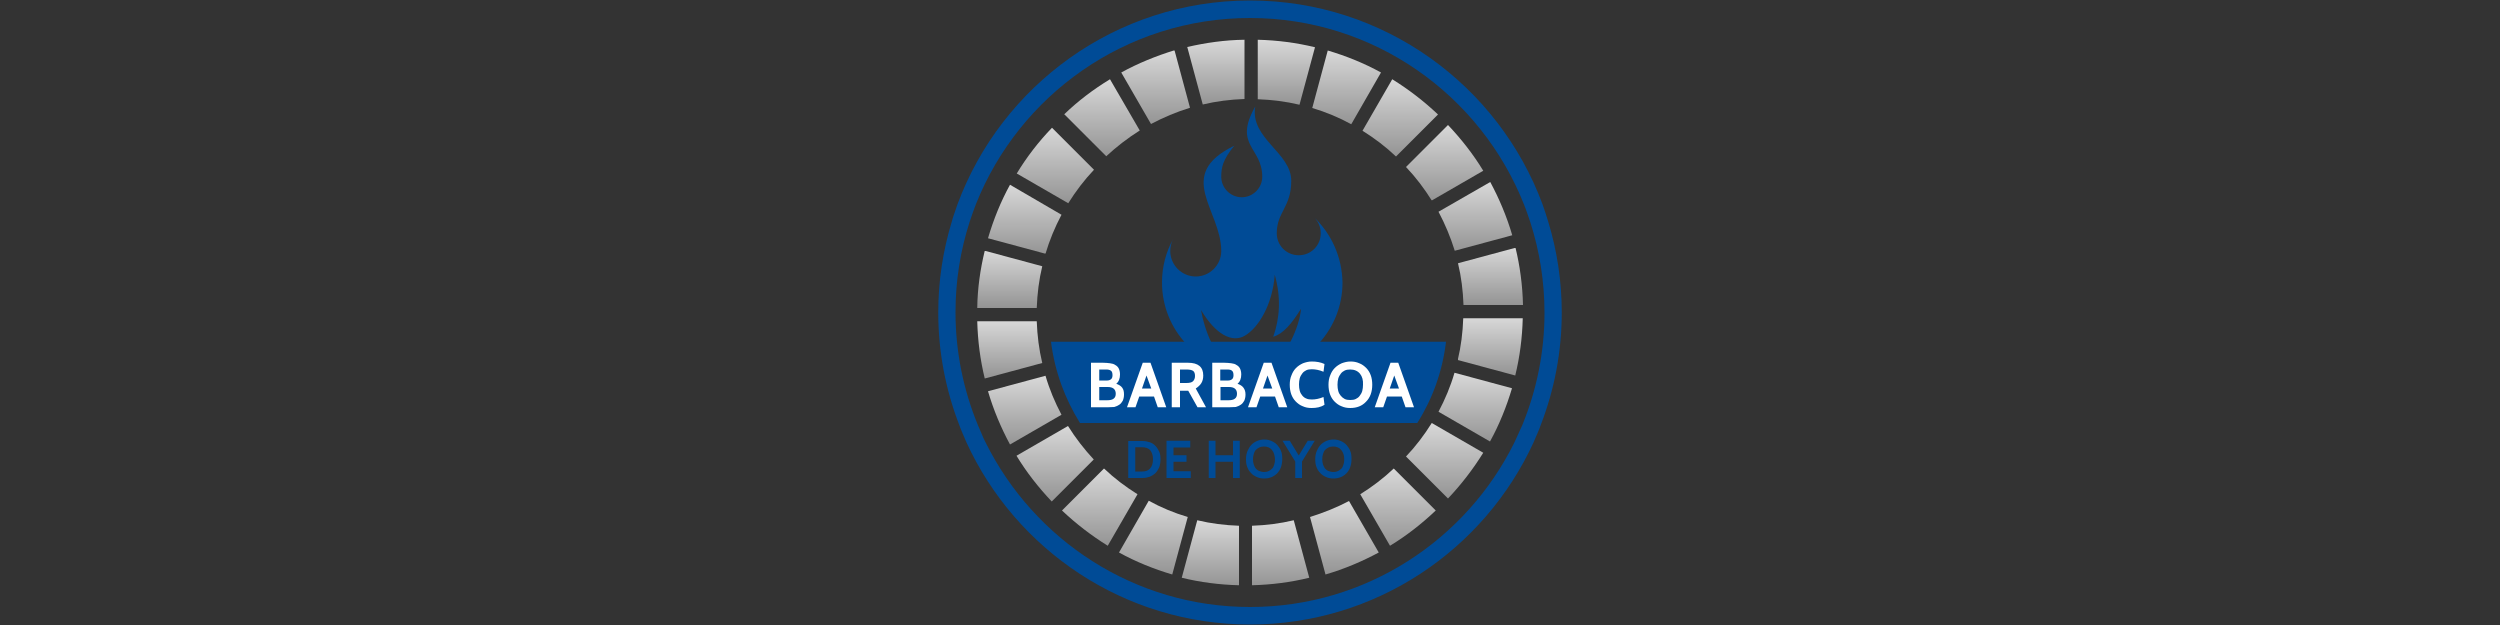 <?xml version="1.0" encoding="utf-8"?>
<!-- Generator: Adobe Illustrator 26.0.2, SVG Export Plug-In . SVG Version: 6.00 Build 0)  -->
<svg version="1.1" id="Layer_1" xmlns="http://www.w3.org/2000/svg" xmlns:xlink="http://www.w3.org/1999/xlink" x="0px" y="0px"
	 viewBox="0 0 1000 250" style="enable-background:new 0 0 1000 250;" xml:space="preserve">
<rect x="0" y="0" width="1000" height="250" fill="#333333" stroke="none"/>
<style type="text/css">
	.st0{fill:#004B96;}
	.st1{fill:none;}
	
		.st2{clip-path:url(#SVGID_00000082360735041124836910000002812072825206571177_);fill:url(#SVGID_00000088130635419983234370000005111044023758812595_);}
	
		.st3{clip-path:url(#SVGID_00000024693123231821462960000006474745545692765885_);fill:url(#SVGID_00000018238714638724427190000006242548247511353238_);}
	
		.st4{clip-path:url(#SVGID_00000032606168988946144560000015616508503462358974_);fill:url(#SVGID_00000024711739125405149240000003443020835434734001_);}
	
		.st5{clip-path:url(#SVGID_00000039133424350611740380000007062771683974512027_);fill:url(#SVGID_00000163047826923966088300000006520183298929511572_);}
	
		.st6{clip-path:url(#SVGID_00000166676951019899499760000008342107812352523648_);fill:url(#SVGID_00000055667955655645796700000015181345598480883132_);}
	
		.st7{clip-path:url(#SVGID_00000119832719283795139410000016017691989098426279_);fill:url(#SVGID_00000019656163284615955880000007461130803258510761_);}
	
		.st8{clip-path:url(#SVGID_00000148660637573747239030000001499661966963961232_);fill:url(#SVGID_00000061436500911984230090000010221083708502760599_);}
	
		.st9{clip-path:url(#SVGID_00000065762971168886590490000004388227175159897999_);fill:url(#SVGID_00000147924793966579860120000016761983660527591601_);}
	
		.st10{clip-path:url(#SVGID_00000073001983606600768130000000554896700897786515_);fill:url(#SVGID_00000176722381165605765740000003390474941297216172_);}
	
		.st11{clip-path:url(#SVGID_00000000194284554941673380000016119111495381711233_);fill:url(#SVGID_00000163781947529507148510000003074045811671192217_);}
	
		.st12{clip-path:url(#SVGID_00000074441598276592869740000010379943727709243061_);fill:url(#SVGID_00000057146795828516969390000017057246769783376002_);}
	
		.st13{clip-path:url(#SVGID_00000090284322066905996200000002733316271712807818_);fill:url(#SVGID_00000085969180982393511880000002989317093709330103_);}
	
		.st14{clip-path:url(#SVGID_00000091704783087423662670000001410574788407149246_);fill:url(#SVGID_00000010286972216807038760000018355804710531312304_);}
	
		.st15{clip-path:url(#SVGID_00000147928810992170335320000005449826956606517436_);fill:url(#SVGID_00000180349372708548955150000010093396937193420704_);}
	
		.st16{clip-path:url(#SVGID_00000128486312831109601820000002524749905914787744_);fill:url(#SVGID_00000049209641305293736010000007447321792499224200_);}
	
		.st17{clip-path:url(#SVGID_00000028326740683144086120000012952013767858189741_);fill:url(#SVGID_00000152223293401277080740000015218543004186532228_);}
	
		.st18{clip-path:url(#SVGID_00000076606110898637360220000014611309455322316457_);fill:url(#SVGID_00000036942725541009977340000000273773374695513517_);}
	
		.st19{clip-path:url(#SVGID_00000096762780829596163890000002363211057654736818_);fill:url(#SVGID_00000058562343595611545990000005439786017389555374_);}
	
		.st20{clip-path:url(#SVGID_00000140707573563857338610000008032016996222635693_);fill:url(#SVGID_00000116202482755216146500000013948838309789865383_);}
	
		.st21{clip-path:url(#SVGID_00000001621849523491731470000007691149390987641248_);fill:url(#SVGID_00000155127786963044893270000009158290675823751832_);}
	
		.st22{clip-path:url(#SVGID_00000080926588067104037700000011674913262483578267_);fill:url(#SVGID_00000000202257167613498880000014243543883634198168_);}
	
		.st23{clip-path:url(#SVGID_00000127762073900927509470000014422740734160547489_);fill:url(#SVGID_00000094576896010773371380000004249899909642567322_);}
	
		.st24{clip-path:url(#SVGID_00000017513710107654264120000010489938804238030731_);fill:url(#SVGID_00000026158117924473290010000011444122866955589022_);}
	
		.st25{clip-path:url(#SVGID_00000179637184177003077860000005805142317571111610_);fill:url(#SVGID_00000008110220803180077730000010922920104054797198_);}
	.st26{fill:#FFFFFF;}
</style>
<path class="st0" d="M502.1,149c-0.4,0-0.9,0-1.3,0C501.2,149,501.7,149,502.1,149"/>
<path class="st0" d="M525.7,87c1.6,1.6,2.6,3.8,2.6,6.3c0,4.9-3.9,8.8-8.8,8.8c-4.9,0-8.8-3.9-8.8-8.8c0-8.5,5.8-10.4,5.8-21
	c0-11.3-16.6-16.9-14.4-29.7c-8.9,15.7,2.8,16.2,2.8,28.1c0,4.5-3.7,8.2-8.2,8.2c-4.5,0-8.2-3.7-8.2-8.2c0-3.7,0.6-6.8,5.2-12.4
	c-24.1,11.7-5.2,25.7-5.2,42.1c0,5.6-4.6,10.2-10.2,10.2c-5.6,0-10.2-4.6-10.2-10.2c0-1.7,0.4-3.3,1.1-4.7c-2.8,5.1-4.4,11-4.4,17.3
	c0,19.2,15,34.8,33.9,35.9c-2-0.1-4-0.4-6-0.9c-6.6-5-11-16.1-12.3-24c5.9,9.9,12.5,13.2,17.5,10.3c5.5-3.2,11.1-12.4,12-24.4
	c2.6,9.2,2,17.4-0.6,24.8c4-1.2,7.3-5.1,11.1-11.2c-0.4,6.6-6,19.9-13.9,25.1c-0.4,0.1-0.9,0.1-1.3,0.2
	c17.9-2.1,31.8-17.3,31.8-35.8C536.8,102.8,532.6,93.6,525.7,87"/>
<path class="st0" d="M505,148.8c-0.9,0.1-1.7,0.2-2.6,0.2C503.2,148.9,504.1,148.9,505,148.8"/>
<path class="st0" d="M501.9,356.1c-0.8,0-1.6,0-2.4,0C500.3,356.1,501.1,356.1,501.9,356.1"/>
<path class="st0" d="M498.8,148.9c0.3,0,0.6,0,0.9,0C499.3,149,499.1,149,498.8,148.9"/>
<path class="st0" d="M432,169.2h134.9c6.1-9.6,10.1-20.7,11.5-32.5h-158C421.9,148.6,426,159.6,432,169.2"/>
<path class="st0" d="M619.3,88.7c-0.4-1.2-0.7-2.3-1.1-3.5c-0.4-1.2-0.8-2.3-1.2-3.5C599.4,34.2,553.6,0.2,500,0.2
	c-53.6,0-99.4,34-117,81.5c-0.4,1.2-0.8,2.3-1.2,3.5c-0.4,1.1-0.8,2.3-1.1,3.5c-3.5,11.5-5.4,23.7-5.4,36.3c0,15.9,3,31,8.4,45
	c0.4,1.2,0.9,2.3,1.4,3.5c0.5,1.2,1,2.3,1.5,3.5c19.7,42.9,63.1,72.8,113.4,72.8c50.3,0,93.7-29.9,113.4-72.8c0.5-1.1,1-2.3,1.5-3.5
	c0.5-1.1,1-2.3,1.4-3.5c5.4-14,8.4-29.1,8.4-45C624.7,112.4,622.8,100.2,619.3,88.7 M607.4,173.4c-0.5,1.2-1.1,2.3-1.6,3.5
	c-19.2,39-59.4,65.9-105.8,65.9c-46.3,0-86.5-26.9-105.8-65.9c-0.6-1.1-1.1-2.3-1.6-3.5c-0.5-1.1-1-2.3-1.5-3.5
	c-5.7-13.9-8.9-29.1-8.9-45c0-12.7,2-24.9,5.7-36.3c0.4-1.2,0.8-2.3,1.2-3.5c0.4-1.2,0.9-2.3,1.3-3.5C407.7,38.1,450.3,7.2,500,7.2
	c49.7,0,92.3,30.9,109.6,74.6c0.4,1.1,0.9,2.3,1.3,3.5c0.4,1.2,0.8,2.3,1.2,3.5c3.7,11.5,5.7,23.7,5.7,36.3c0,15.9-3.2,31.1-8.9,45
	C608.4,171.1,607.9,172.3,607.4,173.4"/>
<line class="st1" x1="347.5" y1="277.4" x2="347.5" y2="-27.5"/>
<line class="st1" x1="652.5" y1="-27.5" x2="652.5" y2="277.4"/>
<g>
	<defs>
		<path id="SVGID_1_" d="M544.1,197.7l11.9,20.6c6.6-4,12.7-8.8,18.3-14.1l-16.8-16.8C553.4,191.3,548.9,194.7,544.1,197.7"/>
	</defs>
	<clipPath id="SVGID_00000142879649894843259560000001215364271754322325_">
		<use xlink:href="#SVGID_1_"  style="overflow:visible;"/>
	</clipPath>
	
		<linearGradient id="SVGID_00000054225361911933186990000005206672797716586683_" gradientUnits="userSpaceOnUse" x1="101.881" y1="527.186" x2="102.262" y2="527.186" gradientTransform="matrix(-3.500000e-06 -81.106 -81.106 3.500000e-06 43317.371 8481.521)">
		<stop  offset="0" style="stop-color:#949494"/>
		<stop  offset="1" style="stop-color:#D8D8D8"/>
	</linearGradient>
	
		<rect x="544.1" y="187.4" style="clip-path:url(#SVGID_00000142879649894843259560000001215364271754322325_);fill:url(#SVGID_00000054225361911933186990000005206672797716586683_);" width="30.2" height="30.9"/>
</g>
<g>
	<defs>
		<path id="SVGID_00000074411149080151370980000016577109219971498672_" d="M524,206.8l6.2,23c7.5-2.2,14.6-5.2,21.3-8.8l-11.9-20.6
			C534.7,203,529.4,205.1,524,206.8"/>
	</defs>
	<clipPath id="SVGID_00000173870769196701511010000003649341817458991247_">
		<use xlink:href="#SVGID_00000074411149080151370980000016577109219971498672_"  style="overflow:visible;"/>
	</clipPath>
	
		<linearGradient id="SVGID_00000005267397038714456170000012615936743004236191_" gradientUnits="userSpaceOnUse" x1="102.215" y1="526.793" x2="102.596" y2="526.793" gradientTransform="matrix(-3.400000e-06 -77.268 -77.268 3.400000e-06 41241.762 8127.685)">
		<stop  offset="0" style="stop-color:#949494"/>
		<stop  offset="1" style="stop-color:#D8D8D8"/>
	</linearGradient>
	
		<rect x="524" y="200.3" style="clip-path:url(#SVGID_00000173870769196701511010000003649341817458991247_);fill:url(#SVGID_00000005267397038714456170000012615936743004236191_);" width="27.5" height="29.5"/>
</g>
<g>
	<defs>
		<path id="SVGID_00000011723265293938130460000014233845401894997385_" d="M500.8,210.3v23.8c7.9-0.2,15.5-1.2,22.9-3l-6.2-23
			C512.1,209.4,506.5,210.1,500.8,210.3"/>
	</defs>
	<clipPath id="SVGID_00000114061730631230395120000014138318344694436022_">
		<use xlink:href="#SVGID_00000011723265293938130460000014233845401894997385_"  style="overflow:visible;"/>
	</clipPath>
	
		<linearGradient id="SVGID_00000176745390578260526640000006694949596156842423_" gradientUnits="userSpaceOnUse" x1="102.613" y1="526.292" x2="102.994" y2="526.292" gradientTransform="matrix(-3.000000e-06 -68.202 -68.202 3.000000e-06 36406.469 7232.511)">
		<stop  offset="0" style="stop-color:#949494"/>
		<stop  offset="1" style="stop-color:#D8D8D8"/>
	</linearGradient>
	
		<rect x="500.8" y="208.1" style="clip-path:url(#SVGID_00000114061730631230395120000014138318344694436022_);fill:url(#SVGID_00000176745390578260526640000006694949596156842423_);" width="22.9" height="26"/>
</g>
<g>
	<defs>
		<path id="SVGID_00000090986996121787299760000017535794366909794435_" d="M424.8,204.2c5.6,5.3,11.7,10,18.3,14.1l11.9-20.6
			c-4.8-3-9.3-6.4-13.4-10.3L424.8,204.2z"/>
	</defs>
	<clipPath id="SVGID_00000095331203490265291350000014914410176595984556_">
		<use xlink:href="#SVGID_00000090986996121787299760000017535794366909794435_"  style="overflow:visible;"/>
	</clipPath>
	
		<linearGradient id="SVGID_00000031204738227095990670000014854229753469712299_" gradientUnits="userSpaceOnUse" x1="101.881" y1="524.797" x2="102.262" y2="524.797" gradientTransform="matrix(-3.500000e-06 -81.107 -81.107 3.500000e-06 43004.836 8481.62)">
		<stop  offset="0" style="stop-color:#949494"/>
		<stop  offset="1" style="stop-color:#D8D8D8"/>
	</linearGradient>
	
		<rect x="424.8" y="187.4" style="clip-path:url(#SVGID_00000095331203490265291350000014914410176595984556_);fill:url(#SVGID_00000031204738227095990670000014854229753469712299_);" width="30.2" height="30.9"/>
</g>
<g>
	<defs>
		<path id="SVGID_00000125597767956261879960000011886268971604736697_" d="M447.6,221c6.7,3.7,13.9,6.6,21.3,8.8l6.2-23
			c-5.4-1.6-10.7-3.8-15.6-6.5L447.6,221z"/>
	</defs>
	<clipPath id="SVGID_00000008862663227434757420000015955667360703441557_">
		<use xlink:href="#SVGID_00000125597767956261879960000011886268971604736697_"  style="overflow:visible;"/>
	</clipPath>
	
		<linearGradient id="SVGID_00000119818821612063194850000002459052935203586479_" gradientUnits="userSpaceOnUse" x1="102.215" y1="525.189" x2="102.596" y2="525.189" gradientTransform="matrix(-3.400000e-06 -77.268 -77.268 3.400000e-06 41041.441 8127.685)">
		<stop  offset="0" style="stop-color:#949494"/>
		<stop  offset="1" style="stop-color:#D8D8D8"/>
	</linearGradient>
	
		<rect x="447.6" y="200.3" style="clip-path:url(#SVGID_00000008862663227434757420000015955667360703441557_);fill:url(#SVGID_00000119818821612063194850000002459052935203586479_);" width="27.5" height="29.5"/>
</g>
<g>
	<defs>
		<path id="SVGID_00000070118127071630162480000017651493303770513079_" d="M472.7,231.1c7.4,1.8,15,2.8,22.9,3v-23.8
			c-5.7-0.2-11.3-0.9-16.7-2.2L472.7,231.1z"/>
	</defs>
	<clipPath id="SVGID_00000145742710932847117130000014477456188039897238_">
		<use xlink:href="#SVGID_00000070118127071630162480000017651493303770513079_"  style="overflow:visible;"/>
	</clipPath>
	
		<linearGradient id="SVGID_00000028299382531503837580000000560639539536935810_" gradientUnits="userSpaceOnUse" x1="102.613" y1="525.622" x2="102.994" y2="525.622" gradientTransform="matrix(-3.000000e-06 -68.201 -68.201 3.000000e-06 36332.121 7232.412)">
		<stop  offset="0" style="stop-color:#949494"/>
		<stop  offset="1" style="stop-color:#D8D8D8"/>
	</linearGradient>
	
		<rect x="472.7" y="208.1" style="clip-path:url(#SVGID_00000145742710932847117130000014477456188039897238_);fill:url(#SVGID_00000028299382531503837580000000560639539536935810_);" width="22.9" height="26"/>
</g>
<g>
	<defs>
		<path id="SVGID_00000044141603484271546480000005640963701541203849_" d="M406.6,182.3c4,6.6,8.8,12.7,14.1,18.3l16.8-16.8
			c-3.8-4.1-7.3-8.6-10.3-13.4L406.6,182.3z"/>
	</defs>
	<clipPath id="SVGID_00000070103315909057397280000011895946246702383245_">
		<use xlink:href="#SVGID_00000044141603484271546480000005640963701541203849_"  style="overflow:visible;"/>
	</clipPath>
	
		<linearGradient id="SVGID_00000145745056117745167760000015349164885347715717_" gradientUnits="userSpaceOnUse" x1="101.563" y1="524.404" x2="101.944" y2="524.404" gradientTransform="matrix(-3.500000e-06 -79.222 -79.222 3.500000e-06 41966.242 8246.608)">
		<stop  offset="0" style="stop-color:#949494"/>
		<stop  offset="1" style="stop-color:#D8D8D8"/>
	</linearGradient>
	
		<rect x="406.6" y="170.4" style="clip-path:url(#SVGID_00000070103315909057397280000011895946246702383245_);fill:url(#SVGID_00000145745056117745167760000015349164885347715717_);" width="30.9" height="30.2"/>
</g>
<g>
	<defs>
		<path id="SVGID_00000139974412258738090080000006678363489586635187_" d="M395.2,156.5c2.2,7.5,5.2,14.6,8.8,21.3l20.6-11.9
			c-2.6-4.9-4.8-10.1-6.4-15.6L395.2,156.5z"/>
	</defs>
	<clipPath id="SVGID_00000021829908986078312340000016069759050912952992_">
		<use xlink:href="#SVGID_00000139974412258738090080000006678363489586635187_"  style="overflow:visible;"/>
	</clipPath>
	
		<linearGradient id="SVGID_00000018234991081709194120000003173971361052193924_" gradientUnits="userSpaceOnUse" x1="101.203" y1="523.972" x2="101.584" y2="523.972" gradientTransform="matrix(-3.200000e-06 -72.119 -72.119 3.200000e-06 38198.332 7476.442)">
		<stop  offset="0" style="stop-color:#949494"/>
		<stop  offset="1" style="stop-color:#D8D8D8"/>
	</linearGradient>
	
		<rect x="395.2" y="150.3" style="clip-path:url(#SVGID_00000021829908986078312340000016069759050912952992_);fill:url(#SVGID_00000018234991081709194120000003173971361052193924_);" width="29.4" height="27.5"/>
</g>
<g>
	<defs>
		<path id="SVGID_00000024695330163771049850000009494567792108029074_" d="M390.9,128.5c0.2,7.9,1.2,15.5,3,22.9l23-6.2
			c-1.3-5.4-2-11-2.2-16.7H390.9z"/>
	</defs>
	<clipPath id="SVGID_00000110432745935241990650000008566189634342342573_">
		<use xlink:href="#SVGID_00000024695330163771049850000009494567792108029074_"  style="overflow:visible;"/>
	</clipPath>
	
		<linearGradient id="SVGID_00000165924253664355977140000013751645345393408160_" gradientUnits="userSpaceOnUse" x1="100.731" y1="523.399" x2="101.112" y2="523.399" gradientTransform="matrix(-2.600000e-06 -60.013 -60.013 2.600000e-06 31814.418 6196.499)">
		<stop  offset="0" style="stop-color:#949494"/>
		<stop  offset="1" style="stop-color:#D8D8D8"/>
	</linearGradient>
	
		<rect x="390.9" y="128.5" style="clip-path:url(#SVGID_00000110432745935241990650000008566189634342342573_);fill:url(#SVGID_00000165924253664355977140000013751645345393408160_);" width="26" height="22.9"/>
</g>
<g>
	<defs>
		<path id="SVGID_00000127755888347297795510000012669569463759917499_" d="M406.7,69.4l20.6,11.9c3-4.8,6.4-9.3,10.3-13.4
			l-16.8-16.8C415.4,56.7,410.7,62.8,406.7,69.4"/>
	</defs>
	<clipPath id="SVGID_00000172438879587053661250000005438356878843621284_">
		<use xlink:href="#SVGID_00000127755888347297795510000012669569463759917499_"  style="overflow:visible;"/>
	</clipPath>
	
		<linearGradient id="SVGID_00000127746115117561658510000009460919032744168332_" gradientUnits="userSpaceOnUse" x1="99.118" y1="524.404" x2="99.499" y2="524.404" gradientTransform="matrix(-3.500000e-06 -79.231 -79.231 3.500000e-06 41971.125 7934.495)">
		<stop  offset="0" style="stop-color:#949494"/>
		<stop  offset="1" style="stop-color:#D8D8D8"/>
	</linearGradient>
	
		<rect x="406.7" y="51.1" style="clip-path:url(#SVGID_00000172438879587053661250000005438356878843621284_);fill:url(#SVGID_00000127746115117561658510000009460919032744168332_);" width="30.9" height="30.2"/>
</g>
<g>
	<defs>
		<path id="SVGID_00000036232969629057599090000015737966399080837301_" d="M395.2,95.3l23,6.2c1.6-5.4,3.8-10.7,6.4-15.6L404,73.9
			C400.3,80.6,397.4,87.8,395.2,95.3"/>
	</defs>
	<clipPath id="SVGID_00000009579242953310637770000001387159370910426515_">
		<use xlink:href="#SVGID_00000036232969629057599090000015737966399080837301_"  style="overflow:visible;"/>
	</clipPath>
	
		<linearGradient id="SVGID_00000142858393332244964950000016121115589995761320_" gradientUnits="userSpaceOnUse" x1="99.484" y1="523.972" x2="99.865" y2="523.972" gradientTransform="matrix(-3.200000e-06 -72.12 -72.12 3.200000e-06 38198.848 7276.219)">
		<stop  offset="0" style="stop-color:#949494"/>
		<stop  offset="1" style="stop-color:#D8D8D8"/>
	</linearGradient>
	
		<rect x="395.2" y="73.9" style="clip-path:url(#SVGID_00000009579242953310637770000001387159370910426515_);fill:url(#SVGID_00000142858393332244964950000016121115589995761320_);" width="29.4" height="27.5"/>
</g>
<g>
	<defs>
		<path id="SVGID_00000069363832905135776820000014579262264695106720_" d="M390.9,123.2h23.8c0.2-5.7,0.9-11.3,2.2-16.7l-23-6.2
			C392.1,107.7,391,115.4,390.9,123.2"/>
	</defs>
	<clipPath id="SVGID_00000147182362230118999840000011688619861398404001_">
		<use xlink:href="#SVGID_00000069363832905135776820000014579262264695106720_"  style="overflow:visible;"/>
	</clipPath>
	
		<linearGradient id="SVGID_00000084492499247613097030000005181471229572799876_" gradientUnits="userSpaceOnUse" x1="99.97" y1="523.399" x2="100.351" y2="523.399" gradientTransform="matrix(-2.600000e-06 -60.018 -60.018 2.600000e-06 31817.244 6123.206)">
		<stop  offset="0" style="stop-color:#949494"/>
		<stop  offset="1" style="stop-color:#D8D8D8"/>
	</linearGradient>
	
		<rect x="390.9" y="100.4" style="clip-path:url(#SVGID_00000147182362230118999840000011688619861398404001_);fill:url(#SVGID_00000084492499247613097030000005181471229572799876_);" width="26" height="22.9"/>
</g>
<g>
	<defs>
		<path id="SVGID_00000124854312420341913220000016153132391371078306_" d="M425.7,45.7l16.8,16.8c4.1-3.8,8.6-7.3,13.4-10.3
			L444,31.7C437.4,35.7,431.2,40.4,425.7,45.7"/>
	</defs>
	<clipPath id="SVGID_00000160184934822989240300000014088016709674686370_">
		<use xlink:href="#SVGID_00000124854312420341913220000016153132391371078306_"  style="overflow:visible;"/>
	</clipPath>
	
		<linearGradient id="SVGID_00000150782867226105711330000004563223824385250228_" gradientUnits="userSpaceOnUse" x1="98.763" y1="524.814" x2="99.144" y2="524.814" gradientTransform="matrix(-3.500000e-06 -81.104 -81.104 3.500000e-06 43005.324 8072.645)">
		<stop  offset="0" style="stop-color:#949494"/>
		<stop  offset="1" style="stop-color:#D8D8D8"/>
	</linearGradient>
	
		<rect x="425.7" y="31.7" style="clip-path:url(#SVGID_00000160184934822989240300000014088016709674686370_);fill:url(#SVGID_00000150782867226105711330000004563223824385250228_);" width="30.2" height="30.9"/>
</g>
<g>
	<defs>
		<path id="SVGID_00000100342694170688093330000010464614573787674008_" d="M448.5,29l11.9,20.6c4.9-2.6,10.1-4.8,15.6-6.5l-6.2-23
			C462.4,22.4,455.2,25.3,448.5,29"/>
	</defs>
	<clipPath id="SVGID_00000139973035258494903850000015911751240417802886_">
		<use xlink:href="#SVGID_00000100342694170688093330000010464614573787674008_"  style="overflow:visible;"/>
	</clipPath>
	
		<linearGradient id="SVGID_00000066479493701918620420000008070544400053464767_" gradientUnits="userSpaceOnUse" x1="98.43" y1="525.207" x2="98.812" y2="525.207" gradientTransform="matrix(-3.400000e-06 -77.274 -77.274 3.400000e-06 41047.062 7655.752)">
		<stop  offset="0" style="stop-color:#949494"/>
		<stop  offset="1" style="stop-color:#D8D8D8"/>
	</linearGradient>
	
		<rect x="448.5" y="20.2" style="clip-path:url(#SVGID_00000139973035258494903850000015911751240417802886_);fill:url(#SVGID_00000066479493701918620420000008070544400053464767_);" width="27.5" height="29.5"/>
</g>
<g>
	<defs>
		<path id="SVGID_00000081631236431360533950000013401756796133002426_" d="M474.9,18.8l6.2,23c5.4-1.3,11-2,16.7-2.2V15.9
			C489.9,16,482.3,17.1,474.9,18.8"/>
	</defs>
	<clipPath id="SVGID_00000102511099494737402600000000249783796224229821_">
		<use xlink:href="#SVGID_00000081631236431360533950000013401756796133002426_"  style="overflow:visible;"/>
	</clipPath>
	
		<linearGradient id="SVGID_00000031209593764067972540000013101471941099803811_" gradientUnits="userSpaceOnUse" x1="98.036" y1="525.675" x2="98.417" y2="525.675" gradientTransform="matrix(-3.000000e-06 -68.195 -68.195 3.000000e-06 36334.703 6727.376)">
		<stop  offset="0" style="stop-color:#949494"/>
		<stop  offset="1" style="stop-color:#D8D8D8"/>
	</linearGradient>
	
		<rect x="474.9" y="15.9" style="clip-path:url(#SVGID_00000102511099494737402600000000249783796224229821_);fill:url(#SVGID_00000031209593764067972540000013101471941099803811_);" width="22.9" height="26"/>
</g>
<g>
	<defs>
		<path id="SVGID_00000157282708793626838180000002709989478894579085_" d="M545,52.3c4.8,3,9.3,6.4,13.4,10.3l16.8-16.8
			c-5.6-5.3-11.7-10-18.3-14.1L545,52.3z"/>
	</defs>
	<clipPath id="SVGID_00000114795676425708758840000008064984249785741451_">
		<use xlink:href="#SVGID_00000157282708793626838180000002709989478894579085_"  style="overflow:visible;"/>
	</clipPath>
	
		<linearGradient id="SVGID_00000132080013711376587320000003486271489470572697_" gradientUnits="userSpaceOnUse" x1="98.763" y1="527.203" x2="99.144" y2="527.203" gradientTransform="matrix(-3.500000e-06 -81.105 -81.105 3.500000e-06 43318.883 8072.743)">
		<stop  offset="0" style="stop-color:#949494"/>
		<stop  offset="1" style="stop-color:#D8D8D8"/>
	</linearGradient>
	
		<rect x="545" y="31.7" style="clip-path:url(#SVGID_00000114795676425708758840000008064984249785741451_);fill:url(#SVGID_00000132080013711376587320000003486271489470572697_);" width="30.2" height="30.9"/>
</g>
<g>
	<defs>
		<path id="SVGID_00000106828848381269849490000003372678946209643907_" d="M524.9,43.2c5.4,1.6,10.7,3.8,15.6,6.5L552.4,29
			c-6.7-3.7-13.9-6.6-21.3-8.8L524.9,43.2z"/>
	</defs>
	<clipPath id="SVGID_00000127726175543189943610000017042456528784965045_">
		<use xlink:href="#SVGID_00000106828848381269849490000003372678946209643907_"  style="overflow:visible;"/>
	</clipPath>
	
		<linearGradient id="SVGID_00000030462478756665417910000017704655381270245265_" gradientUnits="userSpaceOnUse" x1="98.43" y1="526.811" x2="98.812" y2="526.811" gradientTransform="matrix(-3.400000e-06 -77.274 -77.274 3.400000e-06 41247.387 7655.753)">
		<stop  offset="0" style="stop-color:#949494"/>
		<stop  offset="1" style="stop-color:#D8D8D8"/>
	</linearGradient>
	
		<rect x="524.9" y="20.2" style="clip-path:url(#SVGID_00000127726175543189943610000017042456528784965045_);fill:url(#SVGID_00000030462478756665417910000017704655381270245265_);" width="27.5" height="29.5"/>
</g>
<g>
	<defs>
		<path id="SVGID_00000058555601153002881370000006938656152120675477_" d="M503.1,39.7L503.1,39.7c5.7,0.2,11.3,0.9,16.7,2.2
			l6.2-23c-7.4-1.8-15-2.8-22.9-3V39.7z"/>
	</defs>
	<clipPath id="SVGID_00000036964805839778881930000006978831133952639874_">
		<use xlink:href="#SVGID_00000058555601153002881370000006938656152120675477_"  style="overflow:visible;"/>
	</clipPath>
	
		<linearGradient id="SVGID_00000129888985050310198890000017871886309004721061_" gradientUnits="userSpaceOnUse" x1="98.036" y1="526.345" x2="98.417" y2="526.345" gradientTransform="matrix(-3.000000e-06 -68.194 -68.194 3.000000e-06 36408.02 6727.278)">
		<stop  offset="0" style="stop-color:#949494"/>
		<stop  offset="1" style="stop-color:#D8D8D8"/>
	</linearGradient>
	
		<rect x="503.1" y="15.9" style="clip-path:url(#SVGID_00000036964805839778881930000006978831133952639874_);fill:url(#SVGID_00000129888985050310198890000017871886309004721061_);" width="22.9" height="26"/>
</g>
<g>
	<defs>
		<path id="SVGID_00000175284922958937069220000015087944662742451345_" d="M562.4,66.8c3.9,4.1,7.3,8.6,10.3,13.4l20.6-11.9
			c-4-6.6-8.8-12.7-14.1-18.3L562.4,66.8z"/>
	</defs>
	<clipPath id="SVGID_00000074422711659360593510000017137643726440722584_">
		<use xlink:href="#SVGID_00000175284922958937069220000015087944662742451345_"  style="overflow:visible;"/>
	</clipPath>
	
		<linearGradient id="SVGID_00000029750014058713368020000014285924168535678099_" gradientUnits="userSpaceOnUse" x1="99.094" y1="527.596" x2="99.475" y2="527.596" gradientTransform="matrix(-3.500000e-06 -79.23 -79.23 3.500000e-06 42379.328 7931.315)">
		<stop  offset="0" style="stop-color:#949494"/>
		<stop  offset="1" style="stop-color:#D8D8D8"/>
	</linearGradient>
	
		<rect x="562.4" y="49.9" style="clip-path:url(#SVGID_00000074422711659360593510000017137643726440722584_);fill:url(#SVGID_00000029750014058713368020000014285924168535678099_);" width="30.9" height="30.2"/>
</g>
<g>
	<defs>
		<path id="SVGID_00000171678283294500679600000002912755578333171344_" d="M575.4,84.7c2.6,4.9,4.8,10.1,6.5,15.6l23-6.2
			c-2.2-7.5-5.2-14.6-8.8-21.3L575.4,84.7z"/>
	</defs>
	<clipPath id="SVGID_00000100372257816700786280000008165403049587412136_">
		<use xlink:href="#SVGID_00000171678283294500679600000002912755578333171344_"  style="overflow:visible;"/>
	</clipPath>
	
		<linearGradient id="SVGID_00000121989515832517508990000017992229751087288234_" gradientUnits="userSpaceOnUse" x1="99.457" y1="528.028" x2="99.839" y2="528.028" gradientTransform="matrix(-3.200000e-06 -72.124 -72.124 3.200000e-06 38673.57 7273.53)">
		<stop  offset="0" style="stop-color:#949494"/>
		<stop  offset="1" style="stop-color:#D8D8D8"/>
	</linearGradient>
	
		<rect x="575.4" y="72.8" style="clip-path:url(#SVGID_00000100372257816700786280000008165403049587412136_);fill:url(#SVGID_00000121989515832517508990000017992229751087288234_);" width="29.5" height="27.5"/>
</g>
<g>
	<defs>
		<path id="SVGID_00000043444375851358733340000017157315691563644038_" d="M583.2,105.3c1.3,5.4,2,11,2.2,16.7h23.8
			c-0.2-7.9-1.2-15.5-3-22.9L583.2,105.3z"/>
	</defs>
	<clipPath id="SVGID_00000132773184568771544980000005561806584108962727_">
		<use xlink:href="#SVGID_00000043444375851358733340000017157315691563644038_"  style="overflow:visible;"/>
	</clipPath>
	
		<linearGradient id="SVGID_00000100381831346972661010000011291369179822035369_" gradientUnits="userSpaceOnUse" x1="99.938" y1="528.601" x2="100.319" y2="528.601" gradientTransform="matrix(-2.600000e-06 -60.019 -60.019 2.600000e-06 32322.275 6120.223)">
		<stop  offset="0" style="stop-color:#949494"/>
		<stop  offset="1" style="stop-color:#D8D8D8"/>
	</linearGradient>
	
		<rect x="583.2" y="99.2" style="clip-path:url(#SVGID_00000132773184568771544980000005561806584108962727_);fill:url(#SVGID_00000100381831346972661010000011291369179822035369_);" width="26" height="22.9"/>
</g>
<g>
	<defs>
		<path id="SVGID_00000051343921746597060270000009175593276700094393_" d="M562.4,182.6l16.8,16.8c5.3-5.6,10-11.7,14.1-18.3
			l-20.6-11.9C569.7,174,566.3,178.5,562.4,182.6"/>
	</defs>
	<clipPath id="SVGID_00000170997810624754416770000005737410761370030502_">
		<use xlink:href="#SVGID_00000051343921746597060270000009175593276700094393_"  style="overflow:visible;"/>
	</clipPath>
	
		<linearGradient id="SVGID_00000088848550913247673250000018254255447236182451_" gradientUnits="userSpaceOnUse" x1="101.539" y1="527.596" x2="101.92" y2="527.596" gradientTransform="matrix(-3.500000e-06 -79.233 -79.233 3.500000e-06 42381.125 8244.708)">
		<stop  offset="0" style="stop-color:#949494"/>
		<stop  offset="1" style="stop-color:#D8D8D8"/>
	</linearGradient>
	
		<rect x="562.4" y="169.2" style="clip-path:url(#SVGID_00000170997810624754416770000005737410761370030502_);fill:url(#SVGID_00000088848550913247673250000018254255447236182451_);" width="30.9" height="30.2"/>
</g>
<g>
	<defs>
		<path id="SVGID_00000048461677480722904810000009717258049450245275_" d="M575.4,164.7l20.6,11.9c3.7-6.7,6.6-13.9,8.8-21.3
			l-23-6.2C580.2,154.6,578,159.8,575.4,164.7"/>
	</defs>
	<clipPath id="SVGID_00000170980992421116268120000003866696991682308238_">
		<use xlink:href="#SVGID_00000048461677480722904810000009717258049450245275_"  style="overflow:visible;"/>
	</clipPath>
	
		<linearGradient id="SVGID_00000145053316524635227990000005465283072673269142_" gradientUnits="userSpaceOnUse" x1="101.176" y1="528.028" x2="101.558" y2="528.028" gradientTransform="matrix(-3.200000e-06 -72.125 -72.125 3.200000e-06 38674.082 7473.948)">
		<stop  offset="0" style="stop-color:#949494"/>
		<stop  offset="1" style="stop-color:#D8D8D8"/>
	</linearGradient>
	
		<rect x="575.4" y="149.1" style="clip-path:url(#SVGID_00000170980992421116268120000003866696991682308238_);fill:url(#SVGID_00000145053316524635227990000005465283072673269142_);" width="29.5" height="27.5"/>
</g>
<g>
	<defs>
		<path id="SVGID_00000141451670831473389270000017830975179044153506_" d="M585.3,127.3c-0.2,5.7-0.9,11.3-2.2,16.7l23,6.2
			c1.8-7.4,2.8-15,3-22.9H585.3z"/>
	</defs>
	<clipPath id="SVGID_00000116200139835740303300000011891841114576713637_">
		<use xlink:href="#SVGID_00000141451670831473389270000017830975179044153506_"  style="overflow:visible;"/>
	</clipPath>
	
		<linearGradient id="SVGID_00000083088434407400561050000010653049438824245944_" gradientUnits="userSpaceOnUse" x1="100.699" y1="528.601" x2="101.08" y2="528.601" gradientTransform="matrix(-2.600000e-06 -60.015 -60.015 2.600000e-06 32319.961 6193.617)">
		<stop  offset="0" style="stop-color:#949494"/>
		<stop  offset="1" style="stop-color:#D8D8D8"/>
	</linearGradient>
	
		<rect x="583.2" y="127.3" style="clip-path:url(#SVGID_00000116200139835740303300000011891841114576713637_);fill:url(#SVGID_00000083088434407400561050000010653049438824245944_);" width="26" height="22.9"/>
</g>
<path class="st26" d="M443.3,162.9h-6.9v-17.8h4.8c1,0,2,0.1,2.8,0.2c0.8,0.1,1.6,0.3,2.1,0.7c0.6,0.3,1.1,0.8,1.4,1.4
	c0.3,0.6,0.5,1.4,0.5,2.4c0,1.6-0.5,2.9-1.5,3.7c1.1,0.4,1.9,0.9,2.4,1.6c0.5,0.7,0.7,1.5,0.7,2.7c0,1-0.2,1.8-0.5,2.5
	c-0.4,0.7-0.8,1.2-1.4,1.6c-0.6,0.4-1.3,0.7-2,0.9C444.9,162.8,444.1,162.9,443.3,162.9 M442.6,147.8h-2.9v4.4h3.2
	c0.6,0,1.1-0.2,1.5-0.5c0.4-0.3,0.6-0.9,0.6-1.6c0-0.9-0.2-1.5-0.6-1.8C444,148,443.4,147.8,442.6,147.8 M443.1,154.8h-3.4v5.3h3.2
	c1.1,0,2-0.2,2.5-0.6c0.6-0.4,0.9-1.1,0.9-2C446.3,155.7,445.2,154.8,443.1,154.8"/>
<path class="st26" d="M466.5,162.9h-3.4l-1.5-4.3h-5.9l-1.5,4.3h-3.4l6.3-17.8h3.1L466.5,162.9z M460.5,155.4l-1.9-5.2l-1.8,5.2
	H460.5z"/>
<path class="st26" d="M482.4,162.9H479l-3.7-6.6H472v6.6h-3.3v-17.8h6.5c4.1,0,6.1,1.7,6.1,5.1c0,1.3-0.3,2.3-0.8,3.1
	c-0.5,0.8-1.3,1.5-2.2,2.1L482.4,162.9z M474.5,147.8H472v5.4h2.4c1.4,0,2.3-0.2,2.8-0.7c0.5-0.5,0.8-1.2,0.8-2.1
	c0-0.9-0.2-1.6-0.7-2S475.9,147.8,474.5,147.8"/>
<path class="st26" d="M491.8,162.9h-6.9v-17.8h4.8c1,0,2,0.1,2.8,0.2c0.8,0.1,1.6,0.3,2.1,0.7c0.6,0.3,1.1,0.8,1.4,1.4
	c0.3,0.6,0.5,1.4,0.5,2.4c0,1.6-0.5,2.9-1.5,3.7c1.1,0.4,1.9,0.9,2.4,1.6c0.5,0.7,0.8,1.5,0.8,2.7c0,1-0.2,1.8-0.5,2.5
	c-0.4,0.7-0.8,1.2-1.4,1.6c-0.6,0.4-1.3,0.7-2,0.9C493.4,162.8,492.6,162.9,491.8,162.9 M491,147.8h-2.9v4.4h3.2
	c0.6,0,1.1-0.2,1.5-0.5c0.4-0.3,0.6-0.9,0.6-1.6c0-0.9-0.2-1.5-0.6-1.8C492.5,148,491.9,147.8,491,147.8 M491.6,154.8h-3.4v5.3h3.2
	c1.1,0,2-0.2,2.5-0.6c0.6-0.4,0.9-1.1,0.9-2C494.8,155.7,493.7,154.8,491.6,154.8"/>
<path class="st26" d="M514.9,162.9h-3.4l-1.5-4.3h-5.9l-1.5,4.3h-3.4l6.3-17.8h3.1L514.9,162.9z M508.9,155.4l-1.9-5.2l-1.8,5.2
	H508.9z"/>
<path class="st26" d="M524.6,163.2c-1.3,0-2.4-0.2-3.5-0.7c-1.1-0.4-2-1.1-2.8-1.9c-0.8-0.8-1.4-1.8-1.8-2.9
	c-0.4-1.1-0.6-2.4-0.6-3.8c0-1.4,0.2-2.7,0.7-3.8c0.4-1.1,1-2.1,1.8-2.9c0.8-0.8,1.7-1.4,2.8-1.9c1.1-0.4,2.2-0.7,3.5-0.7
	c1.9,0,3.6,0.3,5.1,1l-0.4,3.1c-1.7-0.7-3.2-1-4.7-1c-0.8,0-1.6,0.1-2.2,0.4c-0.6,0.3-1.2,0.7-1.6,1.3c-0.4,0.5-0.8,1.2-1,1.9
	c-0.2,0.8-0.3,1.6-0.3,2.5c0,0.9,0.1,1.8,0.3,2.5c0.2,0.8,0.6,1.4,1,1.9c0.4,0.5,1,1,1.6,1.2c0.6,0.3,1.4,0.4,2.2,0.4
	c1.5,0,3-0.3,4.7-1l0.4,3.1C528.3,162.9,526.6,163.2,524.6,163.2"/>
<path class="st26" d="M546.4,160.7c-1.6,1.7-3.7,2.5-6.3,2.5c-1.3,0-2.4-0.2-3.5-0.7c-1.1-0.4-2-1.1-2.8-1.9
	c-0.8-0.8-1.4-1.8-1.8-2.9c-0.4-1.1-0.6-2.4-0.6-3.8c0-1.4,0.2-2.7,0.7-3.8c0.4-1.1,1-2.1,1.8-2.9c0.8-0.8,1.7-1.4,2.8-1.9
	c1.1-0.4,2.2-0.7,3.5-0.7c1.3,0,2.4,0.2,3.5,0.7c1.1,0.4,2,1.1,2.8,1.9c0.8,0.8,1.4,1.8,1.8,2.9c0.4,1.1,0.6,2.4,0.6,3.8
	C548.9,156.7,548.1,159,546.4,160.7 M544,149.5c-0.9-1.1-2.2-1.7-3.9-1.7c-0.8,0-1.6,0.1-2.2,0.4c-0.6,0.3-1.2,0.7-1.6,1.3
	c-0.4,0.5-0.8,1.2-1,1.9c-0.2,0.8-0.3,1.6-0.3,2.5c0,0.9,0.1,1.8,0.3,2.5c0.2,0.8,0.6,1.4,1,1.9c0.4,0.5,1,1,1.6,1.3
	c0.6,0.3,1.4,0.4,2.2,0.4c0.8,0,1.6-0.1,2.2-0.4c0.6-0.3,1.2-0.7,1.6-1.3c0.4-0.5,0.8-1.2,1-1.9c0.2-0.8,0.3-1.6,0.3-2.5
	C545.3,152.1,544.9,150.6,544,149.5"/>
<path class="st26" d="M565.6,162.9h-3.4l-1.5-4.3h-5.9l-1.5,4.3h-3.4l6.3-17.8h3.1L565.6,162.9z M559.6,155.4l-1.9-5.2l-1.8,5.2
	H559.6z"/>
<path class="st0" d="M456.9,191.2h-5.6v-14.8h5.6c1.1,0,2.1,0.2,3,0.5c0.9,0.3,1.7,0.8,2.3,1.5c0.6,0.6,1.1,1.4,1.5,2.3
	c0.4,0.9,0.5,1.9,0.5,3.1c0,1.1-0.2,2.2-0.5,3.1c-0.4,0.9-0.9,1.7-1.5,2.3c-0.6,0.6-1.4,1.1-2.3,1.5C459,191,458,191.2,456.9,191.2
	 M456.9,178.9h-2.8v9.7h2.8c1.4,0,2.5-0.4,3.2-1.3c0.7-0.8,1.1-2,1.1-3.6c0-1.5-0.4-2.7-1.1-3.6
	C459.4,179.3,458.3,178.9,456.9,178.9"/>
<polygon class="st0" points="476.3,191.2 466.6,191.2 466.6,176.3 476.1,176.3 476.1,179 469.4,179 469.4,182.1 474.6,182.1 
	474.6,184.7 469.4,184.7 469.4,188.5 476.3,188.5 476.3,191.2 "/>
<polygon class="st0" points="495.9,191.2 493.2,191.2 493.2,184.7 486.2,184.7 486.2,191.2 483.5,191.2 483.5,176.3 486.2,176.3 
	486.2,182.1 493.2,182.1 493.2,176.3 495.9,176.3 "/>
<path class="st0" d="M510.9,189.3c-1.4,1.4-3.1,2.1-5.3,2.1c-1.1,0-2-0.2-2.9-0.6c-0.9-0.4-1.7-0.9-2.3-1.6
	c-0.7-0.7-1.2-1.5-1.5-2.4c-0.4-0.9-0.5-2-0.5-3.2s0.2-2.2,0.6-3.2c0.4-0.9,0.9-1.8,1.5-2.4c0.6-0.7,1.4-1.2,2.3-1.6
	c0.9-0.4,1.9-0.6,2.9-0.6c1.1,0,2,0.2,2.9,0.6c0.9,0.4,1.7,0.9,2.3,1.6c0.6,0.7,1.2,1.5,1.5,2.4c0.4,0.9,0.5,2,0.5,3.1
	C512.9,186.1,512.2,187.9,510.9,189.3 M508.8,180c-0.7-0.9-1.8-1.4-3.2-1.4c-0.7,0-1.3,0.1-1.9,0.4c-0.5,0.2-1,0.6-1.4,1
	c-0.4,0.4-0.6,1-0.8,1.6c-0.2,0.6-0.3,1.3-0.3,2.1s0.1,1.5,0.3,2.1c0.2,0.6,0.5,1.2,0.8,1.6c0.4,0.4,0.8,0.8,1.4,1
	c0.5,0.2,1.2,0.4,1.9,0.4c0.7,0,1.3-0.1,1.9-0.4c0.5-0.2,1-0.6,1.4-1c0.4-0.4,0.6-1,0.8-1.6c0.2-0.6,0.3-1.3,0.3-2.1
	C509.9,182.2,509.6,181,508.8,180"/>
<polygon class="st0" points="525.9,176.3 520.8,184.6 520.8,191.2 518.1,191.2 518.1,184.6 513,176.3 515.9,176.3 519.5,182.2 
	523.1,176.3 "/>
<path class="st0" d="M538.6,189.3c-1.4,1.4-3.1,2.1-5.3,2.1c-1.1,0-2-0.2-2.9-0.6c-0.9-0.4-1.7-0.9-2.3-1.6
	c-0.7-0.7-1.2-1.5-1.5-2.4c-0.4-0.9-0.5-2-0.5-3.2s0.2-2.2,0.6-3.2c0.4-0.9,0.9-1.8,1.5-2.4c0.6-0.7,1.4-1.2,2.3-1.6
	c0.9-0.4,1.9-0.6,2.9-0.6c1.1,0,2,0.2,2.9,0.6c0.9,0.4,1.7,0.9,2.3,1.6c0.6,0.7,1.2,1.5,1.5,2.4c0.4,0.9,0.5,2,0.5,3.1
	C540.6,186.1,539.9,187.9,538.6,189.3 M536.5,180c-0.7-0.9-1.8-1.4-3.2-1.4c-0.7,0-1.3,0.1-1.9,0.4c-0.5,0.2-1,0.6-1.4,1
	c-0.4,0.4-0.6,1-0.8,1.6c-0.2,0.6-0.3,1.3-0.3,2.1s0.1,1.5,0.3,2.1c0.2,0.6,0.5,1.2,0.8,1.6c0.4,0.4,0.8,0.8,1.4,1
	c0.5,0.2,1.2,0.4,1.9,0.4c0.7,0,1.3-0.1,1.9-0.4c0.5-0.2,1-0.6,1.4-1c0.4-0.4,0.6-1,0.8-1.6c0.2-0.6,0.3-1.3,0.3-2.1
	C537.7,182.2,537.3,181,536.5,180"/>
<line class="st1" x1="347.5" y1="277.4" x2="347.5" y2="-27.5"/>
<line class="st1" x1="652.5" y1="-27.5" x2="652.5" y2="277.4"/>
</svg>
